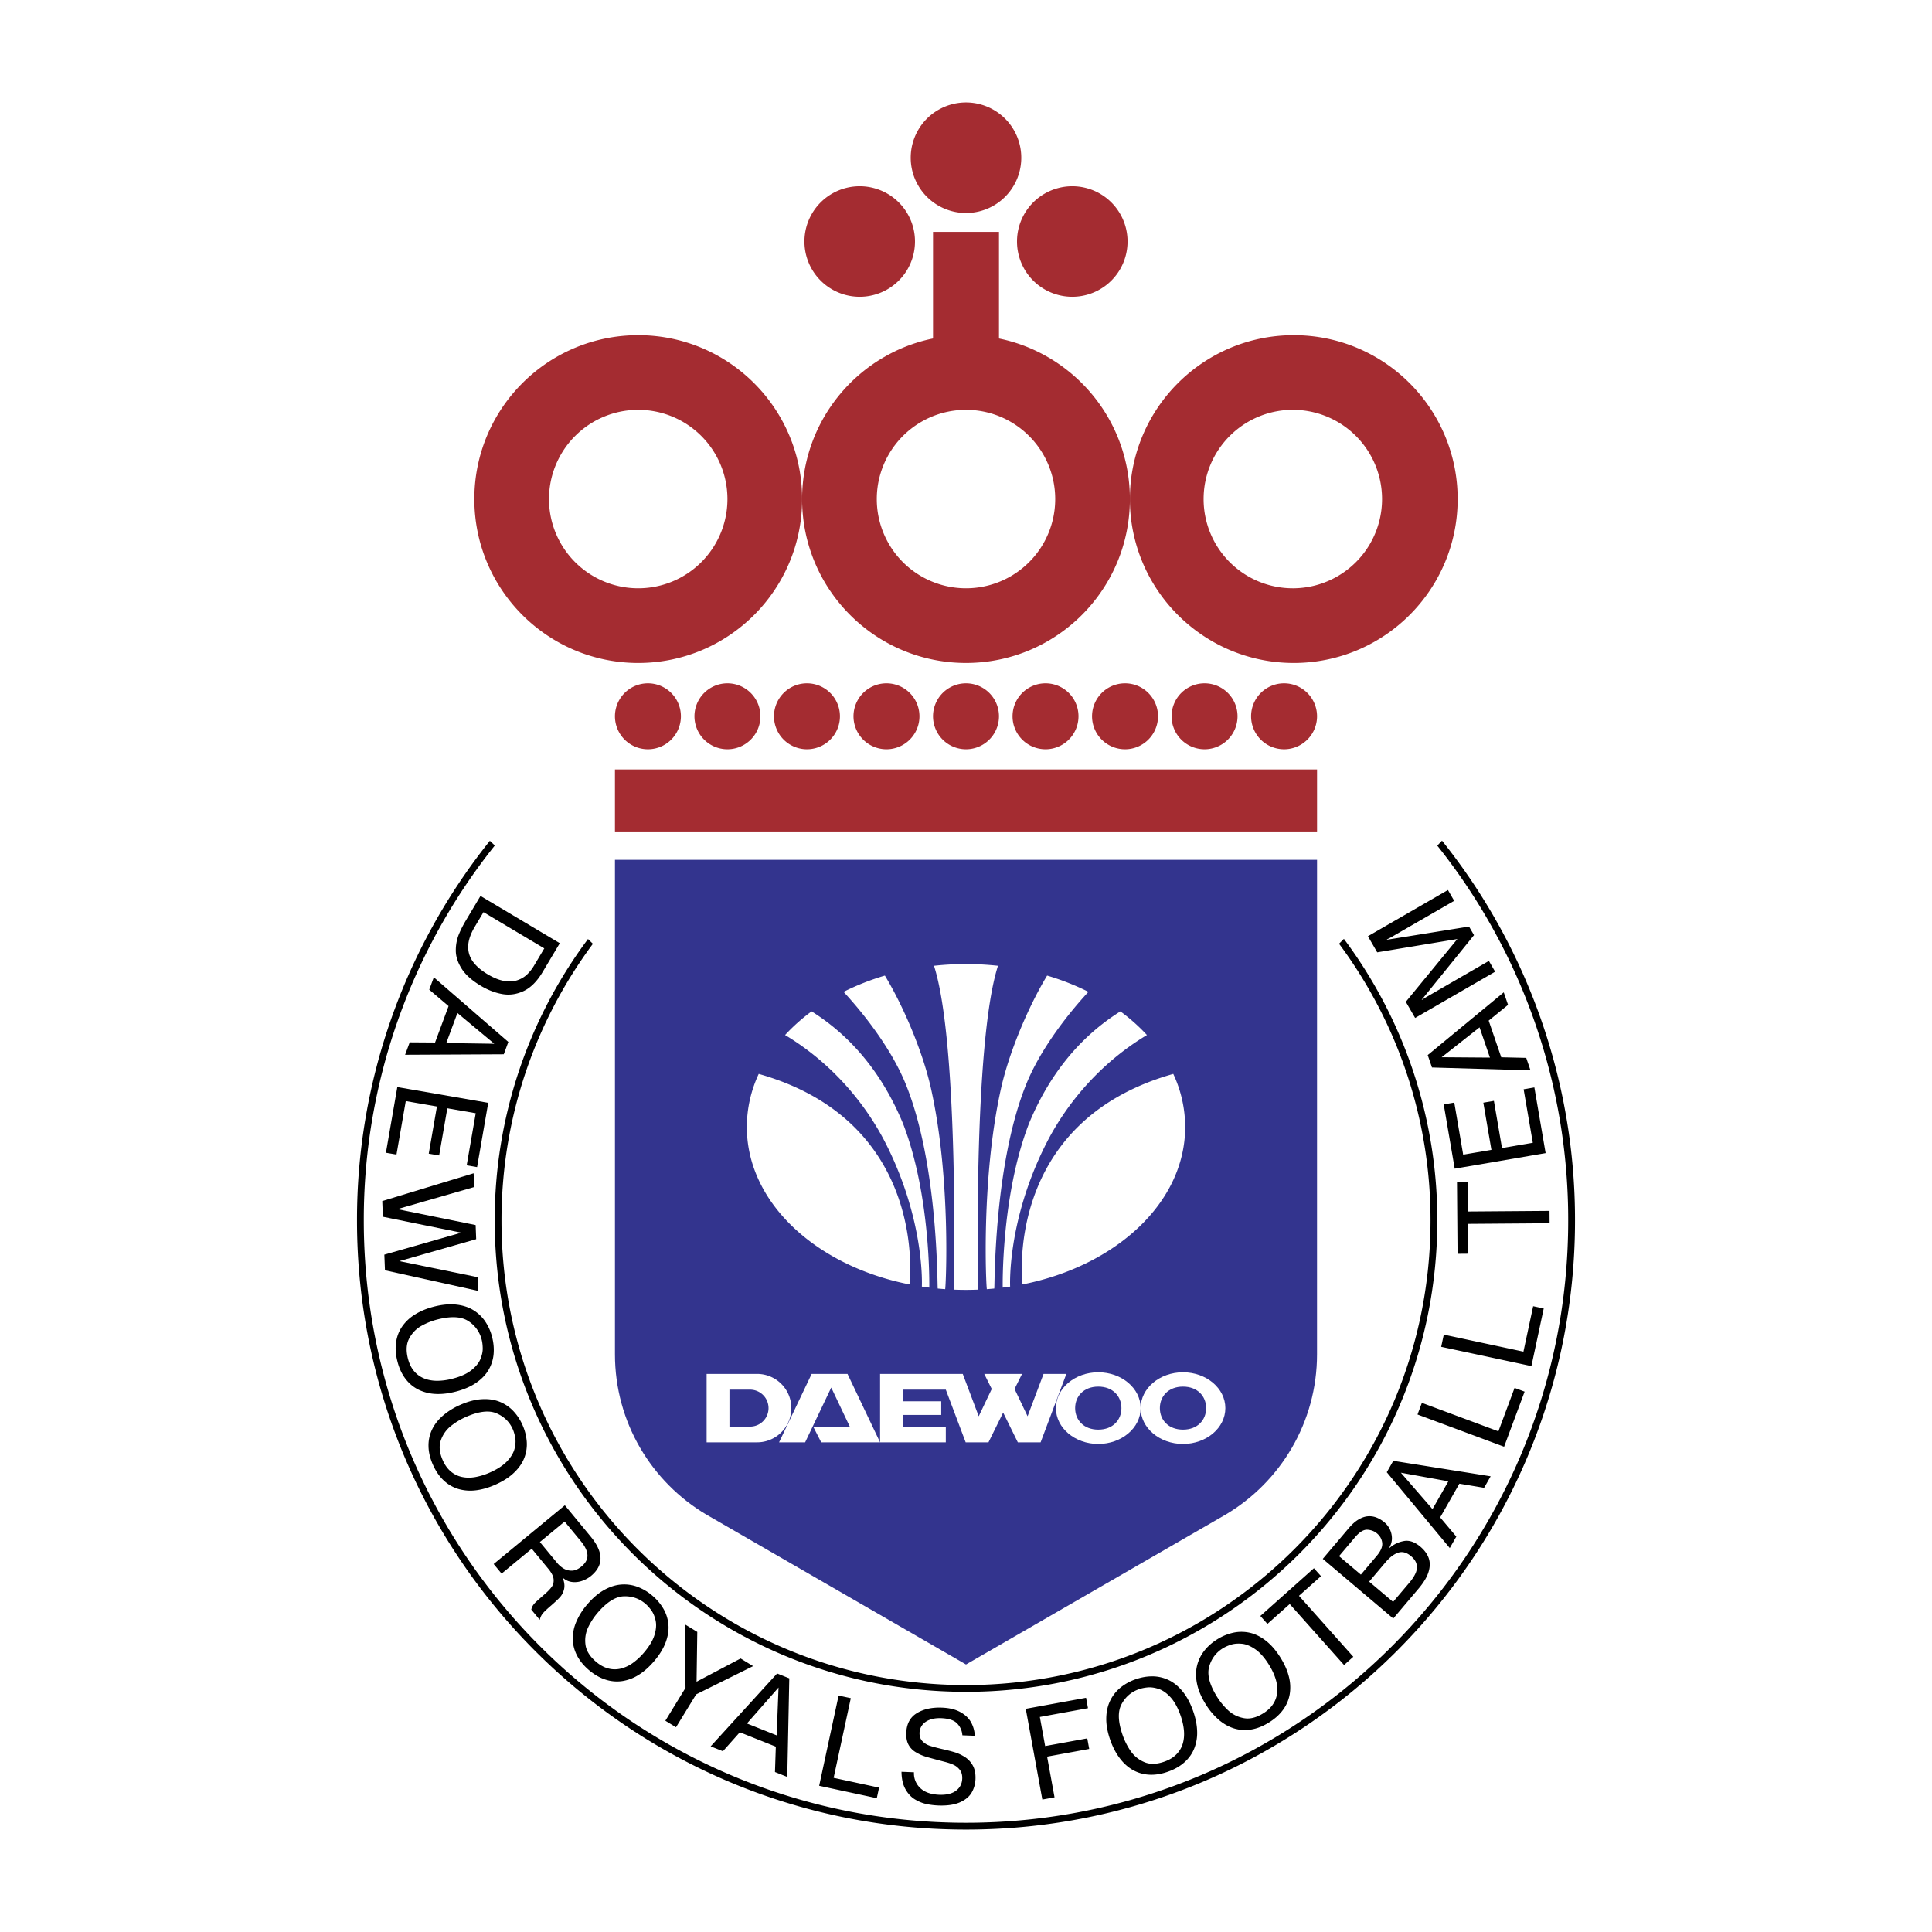 <svg xmlns="http://www.w3.org/2000/svg" width="2500" height="2500" viewBox="0 0 192.756 192.756"><g fill-rule="evenodd" clip-rule="evenodd"><path fill="#fff" d="M0 0h192.756v192.756H0V0z"/><path d="M96.378 21.251a5.515 5.515 0 1 0 0-11.03 5.515 5.515 0 0 0 0 11.03zM85.774 29.61a5.515 5.515 0 1 0 0-11.03 5.515 5.515 0 0 0 0 11.03zM106.982 29.61a5.515 5.515 0 1 0-.001-11.03 5.515 5.515 0 0 0 .001 11.03zM96.378 74.754a3.29 3.29 0 1 0 0-6.58 3.29 3.29 0 0 0 0 6.58zM88.444 74.754a3.29 3.29 0 1 0 0-6.58 3.29 3.29 0 0 0 0 6.58zM80.511 74.754a3.29 3.29 0 1 0 0-6.58 3.29 3.29 0 0 0 0 6.58zM72.577 74.754a3.29 3.29 0 1 0 0-6.58 3.29 3.29 0 0 0 0 6.58zM64.644 74.754a3.29 3.29 0 1 0 0-6.58 3.29 3.29 0 0 0 0 6.58zM104.311 74.754a3.29 3.29 0 1 0 .002-6.58 3.29 3.29 0 0 0-.002 6.58zM112.244 74.754c1.816 0 3.291-1.473 3.291-3.29s-1.475-3.29-3.291-3.29a3.29 3.29 0 0 0 0 6.58zM120.178 74.754a3.29 3.29 0 1 0 .002-6.58 3.29 3.29 0 0 0-.002 6.58zM128.111 74.754a3.29 3.29 0 1 0 .002-6.58 3.29 3.29 0 0 0-.002 6.58z" fill="#a42c31"/><path d="M99.668 33.773V23.138h-6.58v10.634c-7.455 1.521-13.061 8.116-13.061 16.021 0 9.029 7.32 16.351 16.351 16.351 9.03 0 16.35-7.321 16.35-16.351.001-7.901-5.611-14.496-13.06-16.02zm-3.29 24.92a8.9 8.9 0 1 1 0-17.802 8.901 8.901 0 0 1 0 17.802z" fill="#a42c31"/><path d="M63.677 33.442c-9.03 0-16.351 7.321-16.351 16.352 0 9.029 7.32 16.351 16.351 16.351 9.03 0 16.351-7.321 16.351-16.351 0-9.031-7.321-16.352-16.351-16.352zm-.001 25.251a8.9 8.9 0 0 1-8.901-8.901 8.9 8.9 0 0 1 8.901-8.901 8.9 8.9 0 0 1 8.901 8.901 8.9 8.9 0 0 1-8.901 8.901zM129.08 33.442c-9.031 0-16.352 7.321-16.352 16.352 0 9.029 7.32 16.351 16.352 16.351 9.029 0 16.35-7.321 16.35-16.351 0-9.031-7.321-16.352-16.35-16.352zm0 25.251a8.902 8.902 0 1 1 0-17.803 8.902 8.902 0 0 1 0 17.803zM131.402 82.958v-6.191H61.354v6.191h70.048z" fill="#a42c31"/><path d="M131.4 135.119c0 6.807-3.662 12.76-9.123 15.994l-25.899 14.953-25.9-14.953c-5.461-3.234-9.124-9.188-9.124-15.994V85.784h70.048l-.002 49.335z" fill="#33348e"/><path d="M133.598 94.157a46.14 46.14 0 0 1 9.125 27.618c0 25.594-20.75 46.344-46.345 46.344-25.594 0-46.344-20.75-46.344-46.344 0-10.346 3.39-19.9 9.121-27.613l-.491-.474a46.806 46.806 0 0 0-9.306 28.086c0 25.969 21.052 47.021 47.021 47.021 25.968 0 47.021-21.053 47.021-47.021a46.813 46.813 0 0 0-9.318-28.102l-.484.485z"/><path d="M143.398 84.369a59.826 59.826 0 0 1 13.061 37.406c0 33.182-26.898 60.082-60.081 60.082-33.182 0-60.082-26.9-60.082-60.082a59.826 59.826 0 0 1 13.072-37.419l-.493-.469a60.503 60.503 0 0 0-13.257 37.889c0 33.557 27.204 60.76 60.76 60.76s60.761-27.203 60.761-60.76a60.495 60.495 0 0 0-13.27-37.902l-.471.495z"/><path d="M49.315 104.135l-4.789-.072 1.111-2.996 3.678 3.068zm-5.909-.125l-2.529-.018-.46 1.242 9.845-.049.455-1.23-7.434-6.451-.458 1.234 1.928 1.639-1.347 3.633zM53.259 96.375a3.974 3.974 0 0 1-.693.865c-.27.252-.592.441-.969.564-.377.125-.812.146-1.305.062-.493-.084-1.04-.305-1.639-.662-.652-.389-1.145-.814-1.478-1.276-.332-.463-.487-.982-.463-1.559s.243-1.212.658-1.909l.867-1.455 6.066 3.615-1.044 1.755zm-5.321-6.985l-1.479 2.482c-.271.456-.502.915-.691 1.378a4.256 4.256 0 0 0-.292 1.568c-.005.583.184 1.183.567 1.8.383.619 1.03 1.199 1.941 1.742.701.418 1.412.691 2.134.818s1.434.025 2.137-.307c.702-.334 1.329-.965 1.883-1.893l1.713-2.874-7.913-4.714zM44.63 110.574l-.816 4.707-1.037-.179.816-4.707-3.109-.54-.926 5.336-1.054-.181 1.137-6.555 9.07 1.574-1.112 6.414-1.037-.179.901-5.198-2.833-.492zM46.019 122.984l-7.819-1.589-.061-1.565 9.115-2.773.054 1.375-7.662 2.203 7.809 1.588.054 1.41-7.662 2.189 7.81 1.602.053 1.369-9.302-2.057-.061-1.56 7.672-2.192zM40.839 133.514c.301-.545.706-.957 1.215-1.238s1.032-.49 1.567-.627c1.372-.352 2.404-.301 3.097.152a3.064 3.064 0 0 1 1.339 1.857c.066.258.101.551.105.877s-.075.684-.237 1.074c-.162.389-.467.762-.917 1.113-.451.352-1.075.631-1.873.834a6.113 6.113 0 0 1-1.536.207c-.48-.004-.915-.084-1.303-.244s-.72-.404-.994-.732c-.274-.328-.476-.744-.604-1.244-.206-.807-.159-1.484.141-2.029zm-.404 4.023c.355.475.786.84 1.292 1.098a4.3 4.3 0 0 0 1.7.438c.626.035 1.303-.041 2.031-.227.815-.209 1.497-.504 2.046-.881.549-.379.965-.812 1.246-1.299s.446-1.008.497-1.562c.05-.555 0-1.125-.149-1.709a4.931 4.931 0 0 0-.688-1.553 3.845 3.845 0 0 0-1.191-1.135c-.483-.295-1.056-.479-1.718-.549-.663-.07-1.4-.002-2.212.207-.717.184-1.345.443-1.884.781a4.235 4.235 0 0 0-1.285 1.205c-.319.465-.52.992-.604 1.576-.083.586-.04 1.215.132 1.887.168.672.432 1.247.787 1.723zM43.988 143.689a3.09 3.09 0 0 1 1.003-1.418 6.808 6.808 0 0 1 1.45-.883c1.302-.578 2.332-.707 3.09-.383.759.326 1.3.854 1.627 1.586.106.24.188.52.245.838s.037.682-.06 1.09c-.097.41-.34.824-.729 1.246-.39.422-.962.801-1.719 1.139a6.332 6.332 0 0 1-1.487.465c-.475.08-.919.074-1.33-.016s-.778-.271-1.103-.545c-.324-.273-.591-.645-.798-1.111-.336-.754-.398-1.424-.189-2.008zm.267 4.002c.428.404.913.691 1.455.857a4.325 4.325 0 0 0 1.75.141c.624-.072 1.28-.26 1.968-.566.77-.342 1.396-.746 1.875-1.211.48-.463.818-.959 1.016-1.482a3.76 3.76 0 0 0 .234-1.617 4.979 4.979 0 0 0-.427-1.65 4.876 4.876 0 0 0-.935-1.406 3.833 3.833 0 0 0-1.362-.91c-.525-.207-1.121-.289-1.786-.246s-1.382.234-2.15.576a6.74 6.74 0 0 0-1.732 1.086c-.477.42-.834.887-1.071 1.398s-.35 1.061-.336 1.648c.013.588.16 1.197.44 1.828s.634 1.148 1.061 1.554zM57.957 153.771c.411.498.628.955.652 1.371.024.418-.175.799-.595 1.146-.349.287-.684.426-1.008.416a1.547 1.547 0 0 1-.834-.248 2.63 2.63 0 0 1-.57-.504l-1.738-2.105 2.472-2.041 1.621 1.965zM50.044 157l3.008-2.484 1.659 2.01c.312.379.486.715.519 1.006.032.291-.021.541-.161.75-.14.207-.349.436-.627.682-.491.43-.802.705-.935.828-.133.121-.24.242-.323.365s-.142.268-.175.434l.843 1.021c.058-.252.157-.465.298-.637s.421-.438.839-.795c.401-.348.697-.627.887-.838.19-.213.323-.473.399-.781.076-.309.04-.67-.108-1.084l.033-.025c.272.225.576.354.912.387.336.035.667-.008.995-.127s.613-.279.859-.482c1.271-1.049 1.262-2.355-.027-3.918l-2.584-3.131-7.101 5.861.79.958zM58.409 164.045a3.068 3.068 0 0 1 .283-1.711c.256-.523.563-.994.923-1.414.921-1.078 1.795-1.629 2.622-1.656s1.547.223 2.163.748c.202.174.397.393.588.656.191.266.332.604.423 1.016s.054.891-.112 1.438c-.167.547-.518 1.135-1.053 1.76a6.193 6.193 0 0 1-1.139 1.053 3.452 3.452 0 0 1-1.206.549 2.52 2.52 0 0 1-1.235-.027c-.412-.111-.815-.334-1.207-.67-.633-.543-.984-1.123-1.05-1.742zm1.978 3.523a3.663 3.663 0 0 0 1.687.156 4.28 4.28 0 0 0 1.642-.619c.533-.332 1.043-.783 1.532-1.354.546-.639.935-1.271 1.167-1.896.232-.625.322-1.217.272-1.777a3.76 3.76 0 0 0-.491-1.562 5.024 5.024 0 0 0-1.104-1.312 4.909 4.909 0 0 0-1.456-.875 3.795 3.795 0 0 0-1.626-.242c-.565.035-1.139.215-1.722.537-.582.322-1.146.803-1.691 1.439a6.624 6.624 0 0 0-1.093 1.723 4.261 4.261 0 0 0-.36 1.725c.008.564.146 1.109.413 1.637s.665 1.018 1.192 1.469c.529.449 1.075.768 1.638.951zM69.497 167.785l4.395-2.318 1.247.763-5.684 2.819-2.01 3.279-1.062-.65 2.01-3.28-.06-6.337 1.235.755-.071 4.969zM77.675 168.365l-.187 4.771-2.964-1.184 3.151-3.587zm-.272 5.899l-.084 2.531 1.228.49.201-9.836-1.215-.486-6.629 7.27 1.222.488 1.685-1.891 3.592 1.434zM87.705 178.352l-.227 1.054-5.749-1.238 1.938-9.002 1.217.262-1.712 7.947 4.533.977zM89.944 176.771l1.244.049a1.993 1.993 0 0 0 .609 1.557c.43.424 1.065.654 1.907.688.723.027 1.282-.107 1.676-.404.394-.295.602-.699.622-1.207.014-.361-.069-.656-.248-.883-.179-.227-.396-.395-.65-.508s-.544-.209-.867-.289c-.917-.24-1.542-.41-1.874-.51s-.659-.244-.982-.436c-.322-.189-.568-.441-.737-.754s-.244-.713-.225-1.199c.035-.891.384-1.539 1.048-1.949.665-.408 1.501-.594 2.512-.555.755.029 1.376.184 1.863.461.486.277.838.621 1.057 1.033.218.41.335.85.355 1.316l-1.239-.049c-.032-.453-.202-.844-.511-1.172s-.843-.506-1.602-.537c-.443-.016-.826.037-1.147.16s-.568.297-.739.523a1.318 1.318 0 0 0-.273.768c-.014.35.08.631.282.838.202.209.438.359.709.451s.676.201 1.215.328c.535.121.971.234 1.309.336s.672.258 1.003.467c.33.211.596.494.795.852.199.359.289.811.268 1.352-.02.496-.148.945-.385 1.354-.238.406-.632.73-1.184.973-.551.24-1.271.344-2.158.309a7.359 7.359 0 0 1-1.133-.137c-.379-.076-.761-.227-1.147-.451s-.709-.564-.97-1.02-.396-1.042-.403-1.755zM104.275 174.205l4.202-.767.193 1.054-4.201.768.742 4.06-1.217.221-1.654-9.053 6.017-1.099.19 1.037-4.801.877.529 2.902zM114.141 175.795a3.1 3.1 0 0 1-1.348-1.111 6.712 6.712 0 0 1-.77-1.52c-.477-1.346-.521-2.387-.133-3.121s.967-1.236 1.73-1.506c.25-.09.539-.15.863-.182.324-.033.689.014 1.094.143.404.127.801.402 1.193.824s.729 1.023 1.006 1.807c.188.533.303 1.041.346 1.523.041.482 0 .926-.123 1.33a2.552 2.552 0 0 1-.641 1.062c-.301.303-.695.541-1.184.713-.783.28-1.463.292-2.033.038zm4.037.023c.441-.396.768-.857.977-1.385a4.23 4.23 0 0 0 .283-1.734c-.021-.629-.156-1.297-.406-2.006-.281-.793-.635-1.447-1.062-1.961-.426-.514-.895-.891-1.404-1.125a3.778 3.778 0 0 0-1.602-.357c-.557 0-1.119.1-1.689.301a4.965 4.965 0 0 0-1.486.824 3.796 3.796 0 0 0-1.021 1.291c-.252.508-.383 1.096-.395 1.762s.123 1.395.404 2.188c.246.699.562 1.303.947 1.809.383.508.822.9 1.314 1.176a3.72 3.72 0 0 0 1.627.461c.59.031 1.213-.068 1.867-.301.656-.232 1.202-.546 1.646-.943zM124.062 171.412a3.083 3.083 0 0 1-1.551-.791 6.803 6.803 0 0 1-1.076-1.312c-.754-1.209-1.02-2.213-.799-3.012.221-.797.674-1.41 1.359-1.84.225-.139.492-.26.803-.361s.676-.135 1.096-.098.867.221 1.34.545c.473.326.93.842 1.367 1.543.299.479.52.949.664 1.41.146.461.201.9.166 1.32-.033.42-.164.811-.395 1.172-.229.361-.561.678-.998.949-.706.442-1.364.6-1.976.475zm3.958-.838a3.673 3.673 0 0 0 .66-1.568 4.235 4.235 0 0 0-.096-1.756c-.154-.609-.432-1.232-.83-1.871-.445-.715-.934-1.277-1.461-1.688-.529-.41-1.068-.674-1.619-.795a3.803 3.803 0 0 0-1.645.002 5.046 5.046 0 0 0-1.592.66c-.506.316-.934.693-1.279 1.131s-.588.932-.725 1.482c-.137.553-.139 1.154-.006 1.809.131.654.42 1.338.865 2.051a6.67 6.67 0 0 0 1.316 1.562c.486.412 1 .699 1.543.861s1.105.195 1.691.098 1.174-.332 1.766-.701c.593-.367 1.062-.792 1.412-1.277zM128.676 160.035l-2.225 1.983-.705-.793 5.346-4.764.705.793-2.197 1.959 5.42 6.084-.922.822-5.422-6.084zM135.188 153.375c.443-.523.854-.775 1.23-.756.379.021.701.145.967.369.311.262.482.582.52.961s-.152.812-.566 1.301l-1.564 1.85-2.178-1.844 1.591-1.881zm3.82 8.104l2.527-2.988c.506-.598.838-1.152.992-1.664.156-.512.16-.973.012-1.385s-.422-.785-.818-1.121c-.576-.488-1.137-.678-1.68-.566a2.954 2.954 0 0 0-1.393.674l-.033-.027c.166-.281.252-.58.258-.895a2.099 2.099 0 0 0-.734-1.614c-.256-.215-.521-.377-.799-.486s-.568-.152-.869-.129c-.301.025-.611.133-.934.324s-.643.477-.967.857l-2.596 3.068 7.034 5.952zm-.764-5.62c.422-.498.84-.812 1.258-.951.418-.135.844-.02 1.279.35.322.273.51.562.561.863.051.303.008.598-.131.887-.137.287-.33.578-.578.873l-1.643 1.939-2.389-2.021 1.643-1.94zM139.766 146.932l4.736.859-1.582 2.775-3.154-3.634zm5.836 1.095l2.467.412.654-1.148-9.715-1.545-.648 1.139 6.285 7.564.652-1.145-1.611-1.912 1.916-3.365zM151.109 138.473l1.002.373-2.047 5.496-8.638-3.215.435-1.164 7.635 2.842 1.613-4.332zM152.963 130.322l1.055.225-1.229 5.75-9.002-1.924.26-1.217 7.947 1.699.969-4.533zM146.451 122.105l.024 2.977-1.055.01-.055-7.145 1.055-.008.021 2.932 8.155-.062.009 1.234-8.154.062zM148.799 114.721l-.807-4.707 1.055-.182.807 4.707 3.074-.525-.914-5.338 1.07-.184 1.123 6.555-9.07 1.551-1.098-6.414 1.055-.18.888 5.197 2.817-.48zM143.834 105.479l3.781-2.982 1.035 3.018-4.816-.036zm4.691-3.653l1.932-1.572-.428-1.25-7.586 6.26.426 1.238 9.828.285-.426-1.244-2.492-.059-1.254-3.658zM147.062 93.298l-5.212 6.44.013.024.293-.2 6.391-3.692.623 1.077-7.982 4.612-.93-1.608 5.144-6.264-7.996 1.327-.927-1.606 7.982-4.612.623 1.079-6.393 3.692-.318.155.02.033 8.173-1.313.496.856z"/><path d="M88.285 97.334c1.853 3.059 3.788 7.607 4.605 11.285 2.033 9.141 1.465 20.004 1.408 20.002a35.03 35.03 0 0 1-.739-.062c-.062-.006.11-12.395-3.244-20.521-1.25-3.031-3.645-6.371-6.151-9.082a24.97 24.97 0 0 1 4.121-1.622z" fill="#fff"/><path d="M78.327 103.264c4.731 2.842 8.065 6.91 10.053 10.836 3.934 7.771 3.594 14.264 3.594 14.264.246.037.492.07.74.102 0 0 .181-9.109-2.613-16.35-1.729-4.199-4.549-8.338-9.128-11.211a18.521 18.521 0 0 0-2.646 2.359z" fill="#fff"/><path d="M75.699 107.143a12.516 12.516 0 0 0-1.187 5.297c0 7.525 6.884 13.859 16.228 15.707 0-.001 2.026-16.176-15.041-21.004zM96.378 128.693c.406 0 .809-.01 1.209-.025 0 0-.531-24.502 1.982-32.312a29.613 29.613 0 0 0-6.384 0c2.515 7.81 1.982 32.312 1.982 32.312.402.016.805.025 1.211.025zM114.43 103.264c-4.732 2.842-8.066 6.91-10.053 10.836-3.936 7.771-3.596 14.264-3.596 14.264-.244.037-.492.07-.74.102 0 0-.18-9.109 2.613-16.35 1.729-4.199 4.549-8.338 9.129-11.211a18.53 18.53 0 0 1 2.647 2.359z" fill="#fff"/><path d="M117.057 107.143a12.517 12.517 0 0 1 1.188 5.297c0 7.525-6.885 13.859-16.229 15.707 0-.001-2.026-16.176 15.041-21.004z" fill="#fff"/><path d="M108.592 98.955a25.002 25.002 0 0 0-4.121-1.621c-1.852 3.059-3.787 7.607-4.605 11.285-2.031 9.141-1.465 20.004-1.406 20.002.246-.018.494-.039.738-.062.061-.006-.109-12.395 3.244-20.521 1.249-3.032 3.644-6.372 6.15-9.083zM94.363 143.902v-1.57h-4.282v-1.16h3.826v-1.365h-3.826v-1.161h4.282l1.982 5.256h2.276l1.463-2.97 1.463 2.97h2.275l2.569-6.826h-2.276l-1.594 4.227-1.3-2.725.748-1.502h-3.772l.748 1.504-1.299 2.723-1.593-4.227h-8.248v6.826h6.558zM75.54 137.076H70.5v6.826h5.04a3.412 3.412 0 1 0 0-6.826zm-.707 5.258l-2.056-.002v-3.686h2.056a1.844 1.844 0 1 1 0 3.688z" fill="#fff"/><path d="M109.576 136.914c-2.334 0-4.227 1.6-4.227 3.576 0 1.973 1.893 3.574 4.227 3.574s4.227-1.602 4.227-3.574c0-1.976-1.893-3.576-4.227-3.576zm0 5.721c-1.455 0-2.309-.961-2.309-2.145 0-1.186.854-2.146 2.309-2.146s2.309.961 2.309 2.146c0 1.184-.854 2.145-2.309 2.145z" fill="#fff"/><path d="M118.029 136.914c-2.334 0-4.227 1.6-4.227 3.576 0 1.973 1.893 3.574 4.227 3.574s4.225-1.602 4.225-3.574c0-1.976-1.891-3.576-4.225-3.576zm0 5.721c-1.455 0-2.309-.961-2.309-2.145 0-1.186.854-2.146 2.309-2.146 1.453 0 2.307.961 2.307 2.146 0 1.184-.854 2.145-2.307 2.145zM80.329 143.902l2.604-5.464 1.849 3.894h-3.651l.802 1.57h5.872l-3.25-6.826h-3.576l-3.251 6.826h2.601z" fill="#fff"/></g></svg>
